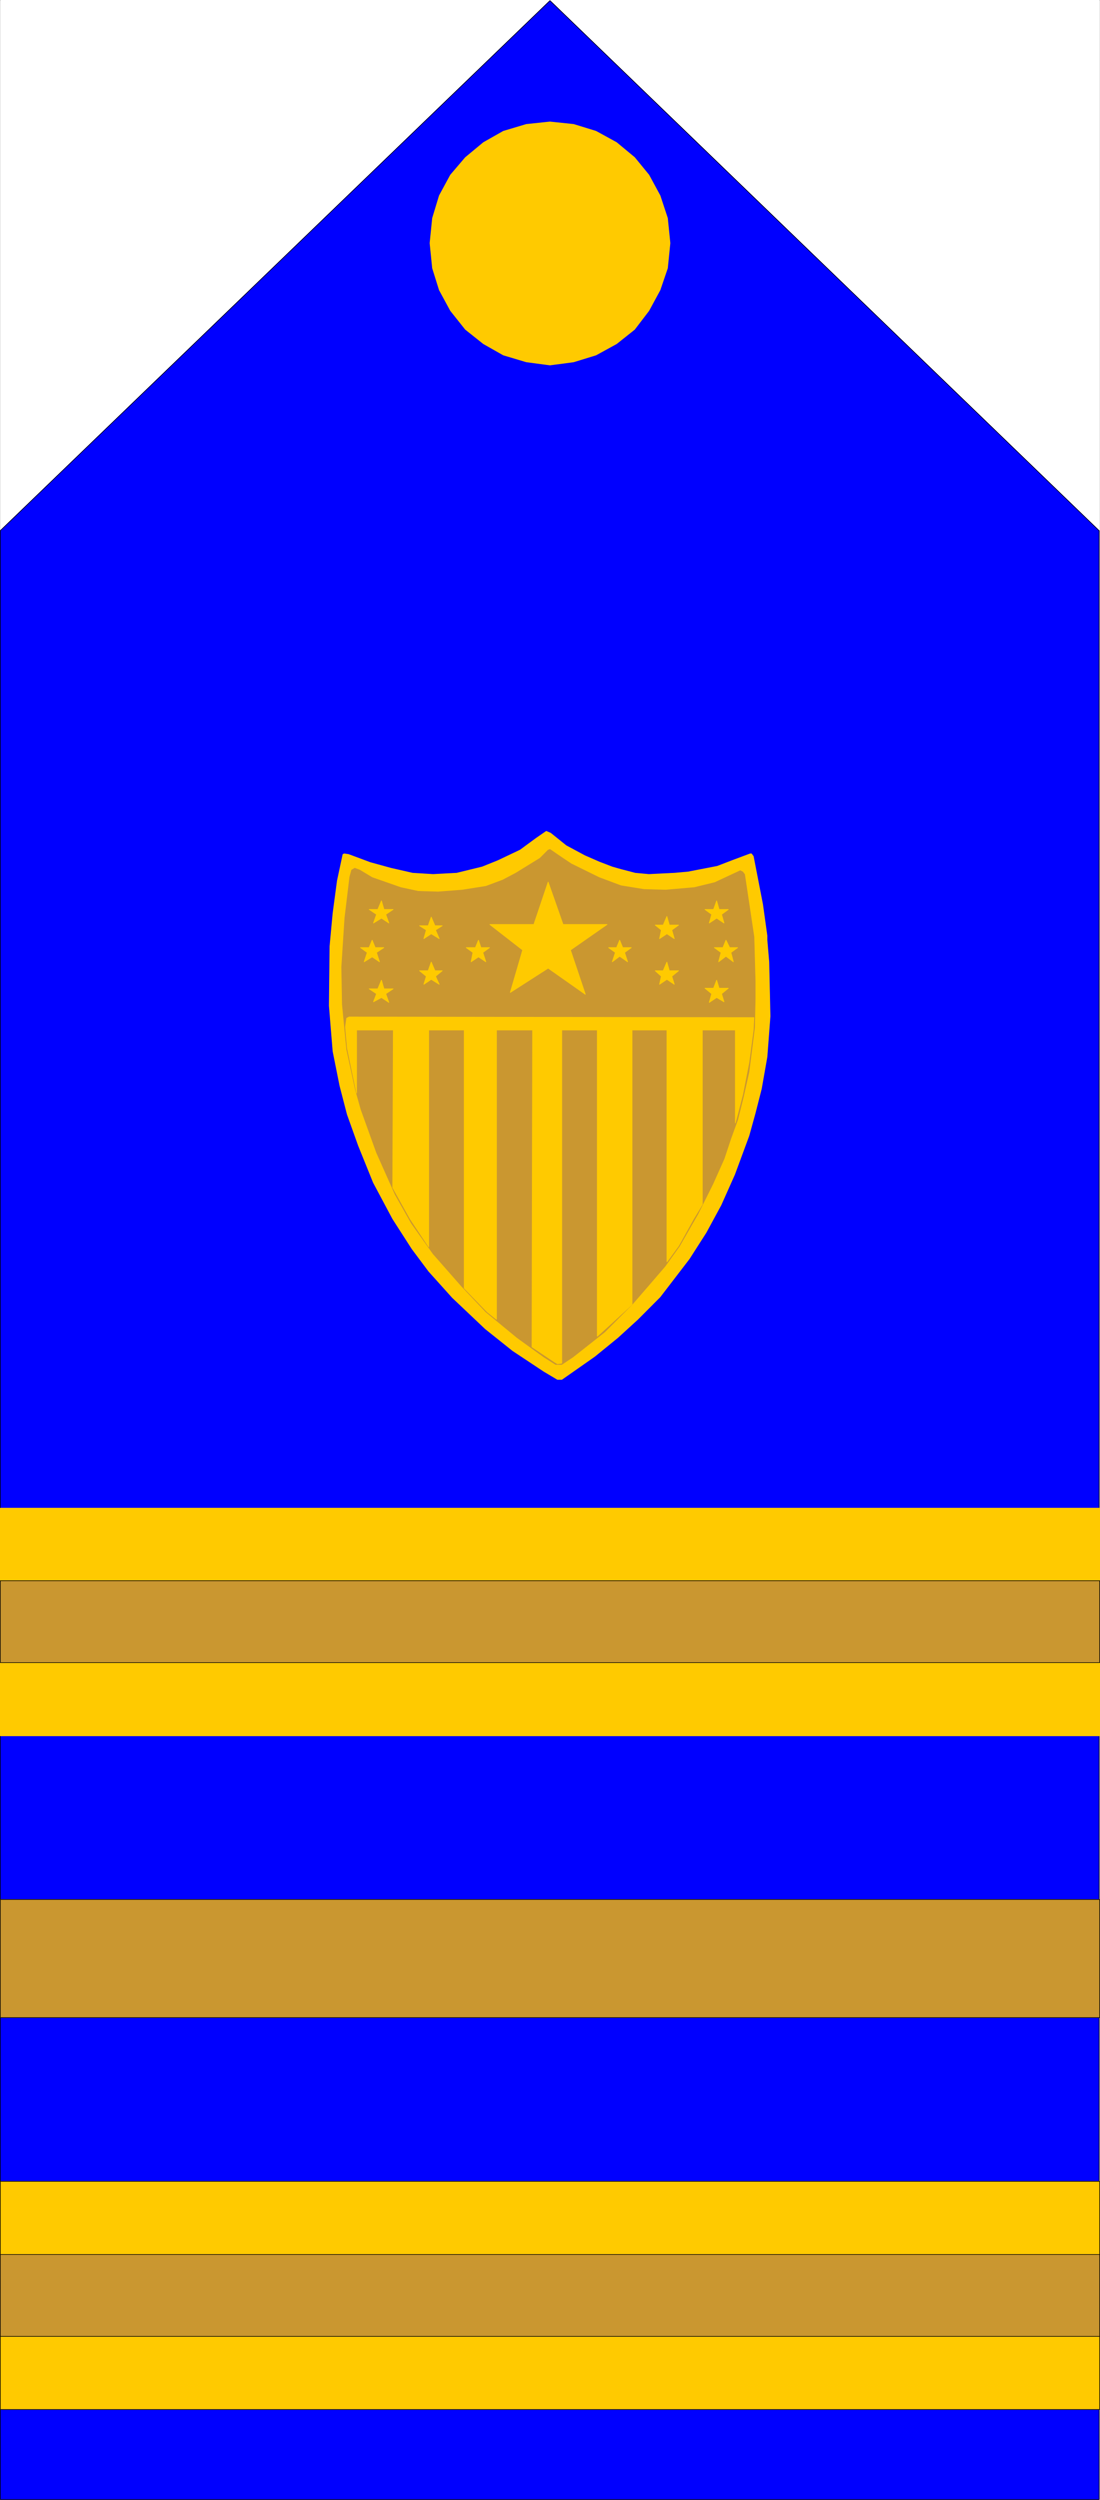 <svg width="1756.743" height="3990.859" viewBox="0 0 1317.557 2993.144" xmlns="http://www.w3.org/2000/svg"><rect x="0" y="0" width="1317.557" height="2993.144" fill="#808080" stroke="none"/><defs><clipPath id="a"><path d="M0 0h1316.828v2992H0Zm0 0"/></clipPath></defs><path style="fill:#fff;fill-opacity:1;fill-rule:nonzero;stroke:none" d="M0 2992.184h1316.828V-.961H0Zm0 0" transform="translate(.365 .96)"/><g clip-path="url(#a)" transform="translate(.365 .96)"><path style="fill:#fff;fill-opacity:1;fill-rule:evenodd;stroke:#fff;stroke-width:.14;stroke-linecap:square;stroke-linejoin:bevel;stroke-miterlimit:10;stroke-opacity:1" d="M0 .64h252.75v574.22H0Zm0 0" transform="matrix(5.21 0 0 -5.21 0 2994.79)"/><path style="fill:#00f;fill-opacity:1;fill-rule:evenodd;stroke:#00f;stroke-width:.14;stroke-linecap:square;stroke-linejoin:bevel;stroke-miterlimit:10;stroke-opacity:1" d="m0 453.06 126.37 121.8 126.24-121.8V.64H0Zm0 0" transform="matrix(5.21 0 0 -5.21 0 2994.79)"/></g><path style="fill:none;stroke:#000;stroke-width:.14;stroke-linecap:square;stroke-linejoin:bevel;stroke-miterlimit:10;stroke-opacity:1" d="m0 453.06 126.37 121.8 126.24-121.8V.64H0Zm0 0" transform="matrix(5.21 0 0 -5.21 .365 2995.75)"/><path style="fill:#ffca00;fill-opacity:1;fill-rule:evenodd;stroke:#ffca00;stroke-width:.14;stroke-linecap:square;stroke-linejoin:bevel;stroke-miterlimit:10;stroke-opacity:1" d="m126.37 546.99 5.44-.57 5.14-1.58 4.72-2.59 4.15-3.44 3.29-4.02 2.57-4.74 1.71-5.18.58-5.74-.58-5.75-1.71-5.02-2.57-4.74-3.29-4.31-4.15-3.3-4.72-2.59-5.14-1.58-5.44-.72-5.43.72-5.29 1.58-4.57 2.59-4.15 3.3-3.43 4.31-2.57 4.74-1.57 5.02-.58 5.75.58 5.74 1.57 5.18 2.57 4.74 3.43 4.02 4.15 3.44 4.57 2.59 5.29 1.58zm0 0" transform="matrix(5.21 0 0 -5.21 .365 2995.75)"/><path style="fill:#b3b3b3;fill-opacity:1;fill-rule:evenodd;stroke:#b3b3b3;stroke-width:.14;stroke-linecap:square;stroke-linejoin:bevel;stroke-miterlimit:10;stroke-opacity:1" d="m129.52 379.81 4.43-2.44 1.72-.72 5.14-2.01 4.72-1.15h.86l4.29-.43 6 .29 5.72 1.01 4.43.86 4.72 2.15h.29l.42-.86 1.58-8.76 1.43-9.34.71-7.46v-10.49l-.43-5.46-.86-7.03-1.42-6.61-1.43-5.17-.29-1.15-3.15-8.62-3.28-7.61-2.86-5.46-5.43-8.19-4.87-6.17-6.14-6.9-5.86-5.02-4.44-3.45-7.14-4.59-1.15.28-2.57 1.87-3 1.87-7.87 5.17-7.43 6.89-7.29 8.04-4.72 6.04-2.71 4.16-3.43 6.61-4.72 9.91-3.15 8.76-1.86 6.61-1.57 10.34-.71 9.62.14 10.34.57 6.75.57 5.03 1.15 7.32.57 2.73.57.15 1.72-.44 3.71-1.29 5.72-1.72 7.58-1.01h4.57l5.01 1.01 4.57 1.15 4.29 2.15 4.43 2.01 4 3.31.72-.15zm0 0" transform="matrix(5.21 0 0 -5.21 .365 2995.75)"/><path style="fill:#ffca00;fill-opacity:1;fill-rule:evenodd;stroke:#ffca00;stroke-width:.14;stroke-linecap:square;stroke-linejoin:bevel;stroke-miterlimit:10;stroke-opacity:1" d="m130.09 380.68 4.29-2.3 3.29-1.44 3-1.15 2-.57 3.29-.86 3.15-.29 5.86.29 3.14.28 6.72 1.3 3.72 1.43 3.86 1.44h.28l.43-.58 2.15-11.06 1-7.18v-1l.43-5.03.28-12.49-.71-9.34-1.29-7.32-1.43-5.61-1.43-5.17-3.29-8.9-3.14-7.04-3.43-6.32-3.86-6.03-6.72-8.76-5.15-5.17-4.57-4.17-5.29-4.31-7.58-5.31h-1l-3.14 1.87-7.15 4.74-6.29 5.02-7.58 7.18-5.43 6.04-3.86 5.17-4.43 6.89-4.44 8.33-3.43 8.48-2.57 7.18-1.71 6.6-1.58 7.9-.86 10.49.15 13.64.71 7.61 1 7.47 1.29 6.03.29.15 1-.15 5-1.86 4.72-1.3 5-1.14 4.72-.29 5.43.29 5.86 1.43 3.58 1.44 5.14 2.44 3.72 2.73 2.29 1.58 1-.43zm0 0" transform="matrix(5.21 0 0 -5.21 .365 2995.75)"/><path style="fill:#ca9730;fill-opacity:1;fill-rule:evenodd;stroke:#ca9730;stroke-width:.14;stroke-linecap:square;stroke-linejoin:bevel;stroke-miterlimit:10;stroke-opacity:1" d="m131.24 376.51 6.43-3.16 5-1.87 5.29-.86 5.01-.14 6.57.57 4.72 1.15 5.86 2.73.57-.29.43-.57 2.15-14.36.28-10.06v-4.31l-.14-6.46-1.29-10.2-1.29-5.74-1.28-5.17-1.57-4.31-1.58-4.74-2.57-5.75-3.43-6.89-4.29-7.47-3.29-4.59-3.71-4.31-3.86-4.46-6.29-6.31-7.3-5.75-2.57-1.72h-1.43l-2.71 1.72-6.15 4.45-7.15 5.89-5.58 5.89-6.57 7.47-5 7.04-3.72 6.6-4.29 9.63-3.57 9.91-1.29 4.59-2 9.19-1 10.34-.15 8.62.72 11.2 1.14 9.48.43 1.58.72.43 1.14-.43 2.86-1.72 6.58-2.3 4-.86 4.57-.14 5.58.43 5.43.86 3.86 1.44 3 1.58 5.58 3.44 1.86 1.87.42.14 2.72-1.86zm0 0" transform="matrix(5.21 0 0 -5.21 .365 2995.75)"/><path style="fill:#ffca00;fill-opacity:1;fill-rule:evenodd;stroke:#ffca00;stroke-width:.14;stroke-linecap:square;stroke-linejoin:bevel;stroke-miterlimit:10;stroke-opacity:1" d="m173.27 341.18-.15-2.87-1-7.47-1.43-7.33-1.71-6.6v21.4h-7.58v-40.08l-2-3.3-3.43-6.17-2.72-3.74v53.29h-8v-63.06l-5.01-4.59-3-2.73v70.38h-8.15v-76.56l-1-.14-.71.43-5.15 3.45.14 72.82h-8.29v-66.5l-2.14 1.72-5.29 5.46v59.32H98.5v-49.84l-4.29 6.46-4 7.18.14 36.2h-8.43V323.8l-2.15 10.34-.43 4.88.29 2.01.57.29zm-53.19 15.51-7.57 5.89h10.15l3.29 9.77 3.43-9.77h10.15l-8.44-5.89 3.43-10.2-8.57 6.03-8.72-5.6zm-22.15 4.6-1.58 1h2.01l.71 2.01.86-2.01h1.71l-1.57-1 .86-2.01-1.86 1.14-1.72-1.14zm56.46 0 1.58 1.15h-2.15l-.57 2.01-.86-2.01h-1.86l1.43-1.15-.42-2.01 1.71 1.14 1.72-1.14zm-45.74-5.17-1.57 1.14h2.14l.71 1.73.58-1.73h2l-1.57-1.14.71-2.16-1.72 1.15-1.71-1.15zm34.88 0 1.57 1.14h-2l-.71 1.73-.72-1.73h-1.86l1.58-1.14-.72-2.16 1.72 1.29 1.85-1.29zm-45.6-5.46-1.58 1.29h2.01l.71 2.01.86-2.01h1.71l-1.57-1.29.86-1.87-1.86 1.15-1.72-1.15zm56.46 0 1.58 1.29h-2.15l-.57 2.01-.86-2.01h-1.86l1.43-1.29-.42-1.87 1.71 1.15 1.72-1.15zm-67.9-4.02-1.72 1.15h2.01l.85 2.01.58-2.01h2.14l-1.72-1.15.72-2.01-1.72 1.14-1.86-1zm79.34 0 1.57 1.29h-2.14l-.57 1.87-.72-1.87h-2l1.57-1.29-.57-2.01 1.72 1.14 1.71-1zm-81.48 9.48-1.58 1.14h2l.72 1.73.71-1.73h2.01l-1.72-1.14.71-2.16-1.71 1.15-1.86-1.15zm83.63 0 1.57 1.14h-1.86l-.86 1.73-.71-1.73h-2l1.57-1.14-.57-2.16 1.71 1.29 1.72-1.29zm-81.49 8.76-1.72 1.15h2.01l.85 2.01.58-2.01h2.14l-1.72-1.15.72-2.01-1.72 1.14-1.86-1.14zm79.34 0 1.57 1.15h-2.14l-.57 2.01-.72-2.01h-2l1.57-1.15-.57-2.01 1.72 1.14 1.71-1.14zM0 228.43h252.75v-52.28H0Zm0 0" transform="matrix(5.21 0 0 -5.21 .365 2995.75)"/><path style="fill:none;stroke:#ffca00;stroke-width:.14;stroke-linecap:square;stroke-linejoin:bevel;stroke-miterlimit:10;stroke-opacity:1" d="M0 228.43h252.75v-52.28H0Zm0 0" transform="matrix(5.21 0 0 -5.21 .365 2995.75)"/><path style="fill:#ca9730;fill-opacity:1;fill-rule:evenodd;stroke:#ca9730;stroke-width:.14;stroke-linecap:square;stroke-linejoin:bevel;stroke-miterlimit:10;stroke-opacity:1" d="M0 138.52h252.75v-27.14H0Zm0 0" transform="matrix(5.21 0 0 -5.21 .365 2995.75)"/><path style="fill:none;stroke:#000;stroke-width:.14;stroke-linecap:square;stroke-linejoin:bevel;stroke-miterlimit:10;stroke-opacity:1" d="M0 138.52h252.75v-27.14H0Zm0 0" transform="matrix(5.21 0 0 -5.21 .365 2995.75)"/><path style="fill:#ca9730;fill-opacity:1;fill-rule:evenodd;stroke:#ca9730;stroke-width:.14;stroke-linecap:square;stroke-linejoin:bevel;stroke-miterlimit:10;stroke-opacity:1" d="M0 211.77h252.75v-18.81H0Zm0 0" transform="matrix(5.21 0 0 -5.21 .365 2995.75)"/><path style="fill:none;stroke:#000;stroke-width:.14;stroke-linecap:square;stroke-linejoin:bevel;stroke-miterlimit:10;stroke-opacity:1" d="M0 211.77h252.75v-18.81H0Zm0 0" transform="matrix(5.21 0 0 -5.21 .365 2995.75)"/><path style="fill:#ffca00;fill-opacity:1;fill-rule:evenodd;stroke:#ffca00;stroke-width:.14;stroke-linecap:square;stroke-linejoin:bevel;stroke-miterlimit:10;stroke-opacity:1" d="M0 73.75h252.75V21.33H0Zm0 0" transform="matrix(5.21 0 0 -5.21 .365 2995.75)"/><path style="fill:none;stroke:#000;stroke-width:.14;stroke-linecap:square;stroke-linejoin:bevel;stroke-miterlimit:10;stroke-opacity:1" d="M0 73.75h252.75V21.33H0Zm0 0" transform="matrix(5.21 0 0 -5.21 .365 2995.75)"/><path style="fill:#ca9730;fill-opacity:1;fill-rule:evenodd;stroke:#ca9730;stroke-width:.14;stroke-linecap:square;stroke-linejoin:bevel;stroke-miterlimit:10;stroke-opacity:1" d="M0 56.94h252.75V38.13H0Zm0 0" transform="matrix(5.21 0 0 -5.21 .365 2995.75)"/><path style="fill:none;stroke:#000;stroke-width:.14;stroke-linecap:square;stroke-linejoin:bevel;stroke-miterlimit:10;stroke-opacity:1" d="M0 56.94h252.75V38.13H0Zm0 0" transform="matrix(5.21 0 0 -5.21 .365 2995.75)"/></svg>
